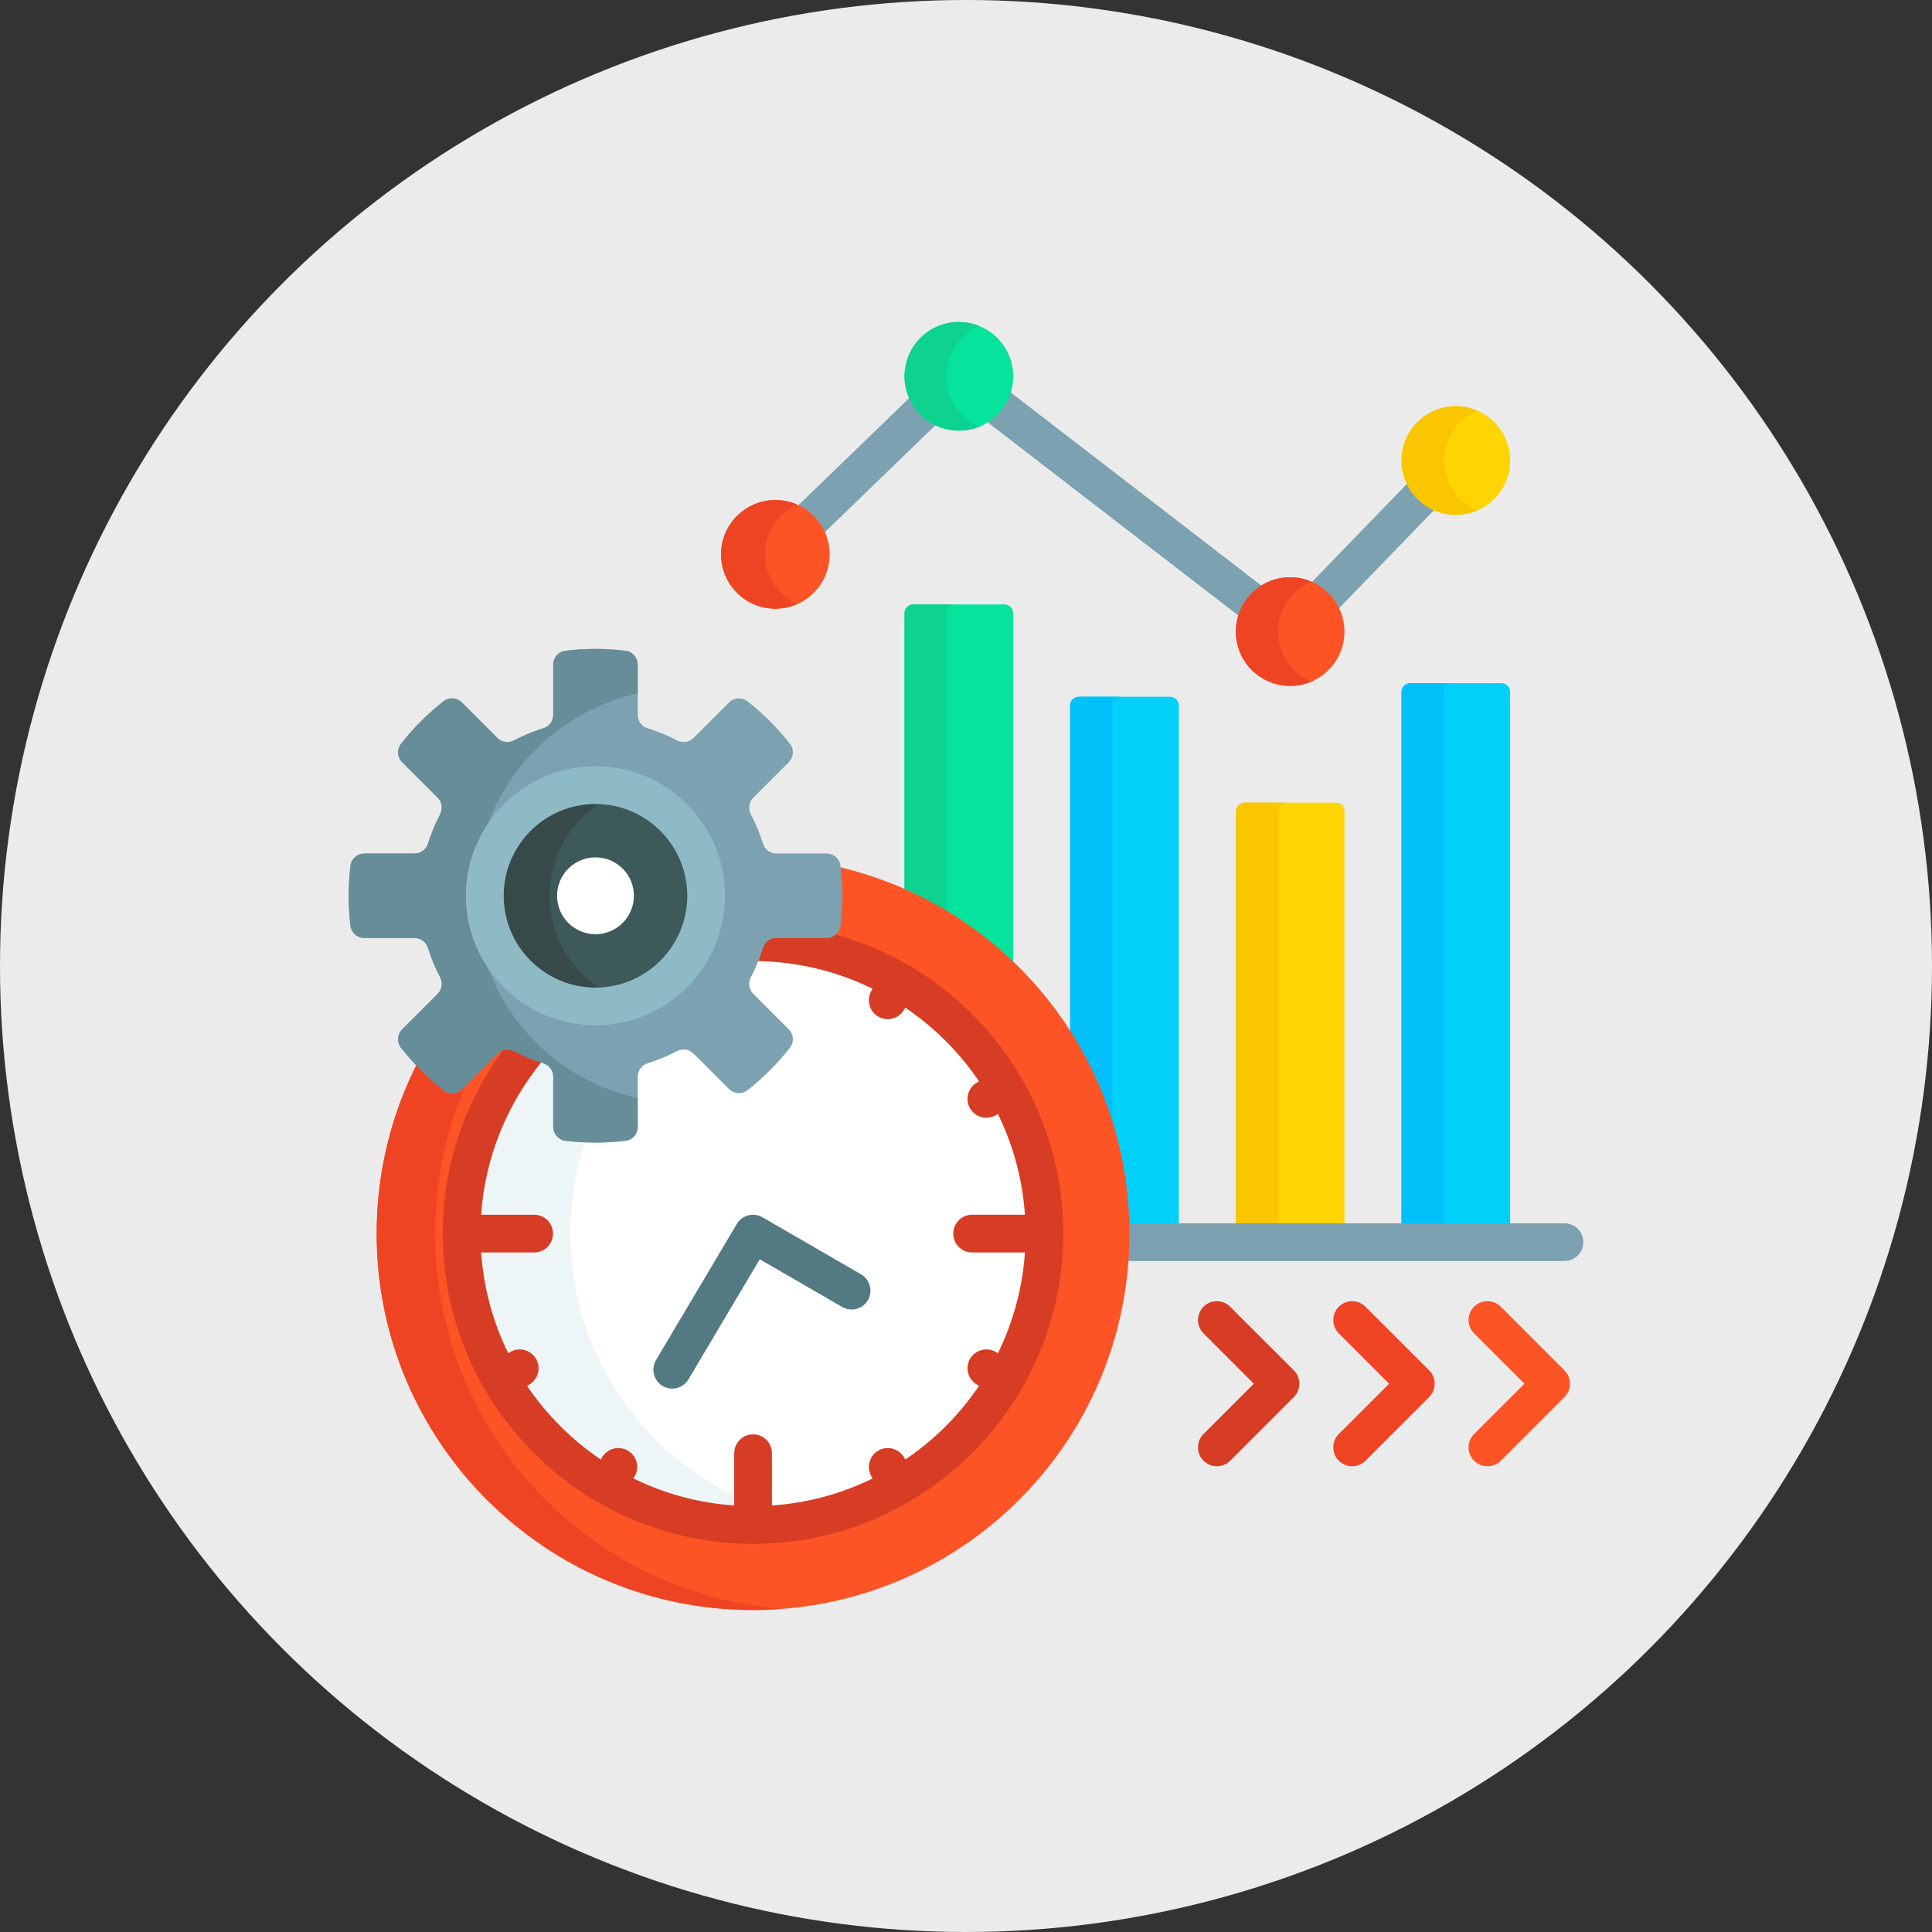 <svg width="48" height="48" viewBox="0 0 48 48" fill="none" xmlns="http://www.w3.org/2000/svg">
<rect x="0" y="0" width="48" height="48" fill="#333333" stroke="none"/>
<circle cx="24" cy="24" r="24" fill="white" fill-opacity="0.9"/>
<g clip-path="url(#clip0_1078_1047)">
<path d="M25.172 23.982V15.234C25.172 15.206 25.166 15.177 25.155 15.151C25.144 15.125 25.128 15.101 25.108 15.081C25.088 15.061 25.064 15.045 25.038 15.034C25.011 15.023 24.983 15.017 24.955 15.017H22.689C22.632 15.017 22.577 15.04 22.536 15.081C22.495 15.121 22.473 15.177 22.473 15.234V22.157C23.479 22.604 24.391 23.226 25.172 23.982Z" fill="#05E39C"/>
<path d="M23.513 22.701V15.234C23.513 15.177 23.536 15.121 23.577 15.081C23.617 15.04 23.673 15.017 23.73 15.017H22.689C22.632 15.017 22.577 15.04 22.536 15.081C22.495 15.121 22.473 15.177 22.473 15.234V22.157C22.831 22.316 23.178 22.497 23.513 22.701Z" fill="#0ED290"/>
<path d="M29.287 30.455V17.528C29.287 17.471 29.265 17.416 29.224 17.375C29.183 17.334 29.128 17.311 29.071 17.311H26.805C26.748 17.311 26.692 17.334 26.652 17.375C26.611 17.416 26.588 17.471 26.588 17.528V25.734C27.449 27.11 27.959 28.725 27.995 30.455H29.287Z" fill="#01D0FB"/>
<path d="M27.634 28.071V17.528C27.634 17.5 27.64 17.471 27.651 17.445C27.662 17.419 27.677 17.395 27.698 17.375C27.718 17.355 27.742 17.339 27.768 17.328C27.794 17.317 27.822 17.311 27.851 17.311H26.805C26.748 17.311 26.692 17.334 26.652 17.375C26.611 17.416 26.588 17.471 26.588 17.528V25.734C27.044 26.461 27.395 27.247 27.634 28.071Z" fill="#01C0FA"/>
<path d="M33.403 30.455V20.16C33.403 20.131 33.398 20.103 33.387 20.077C33.376 20.05 33.36 20.026 33.34 20.006C33.32 19.986 33.296 19.97 33.27 19.959C33.243 19.948 33.215 19.943 33.187 19.943H30.921C30.864 19.943 30.808 19.966 30.768 20.006C30.727 20.047 30.704 20.102 30.704 20.16V30.455H33.403Z" fill="#FED402"/>
<path d="M31.755 30.455V20.16C31.755 20.102 31.778 20.047 31.818 20.006C31.859 19.966 31.914 19.943 31.972 19.943H30.921C30.893 19.943 30.864 19.948 30.838 19.959C30.812 19.97 30.788 19.986 30.768 20.006C30.748 20.026 30.732 20.05 30.721 20.077C30.71 20.103 30.704 20.131 30.704 20.16V30.455H31.755Z" fill="#FAC600"/>
<path d="M37.519 30.455V17.191C37.519 17.133 37.496 17.078 37.456 17.038C37.415 16.997 37.36 16.974 37.302 16.974H35.037C34.98 16.974 34.924 16.997 34.884 17.038C34.843 17.078 34.82 17.133 34.82 17.191V30.455H37.519Z" fill="#01D0FB"/>
<path d="M35.876 30.455V17.191C35.876 17.162 35.881 17.134 35.892 17.108C35.903 17.081 35.919 17.058 35.939 17.038C35.959 17.017 35.983 17.001 36.009 16.991C36.036 16.98 36.064 16.974 36.092 16.974H35.037C34.98 16.974 34.924 16.997 34.884 17.038C34.843 17.078 34.82 17.133 34.82 17.191V30.455H35.876Z" fill="#01C0FA"/>
<path d="M22.635 9.846L19.788 12.599C20.083 12.731 20.318 12.97 20.447 13.267L23.287 10.519C22.994 10.384 22.76 10.144 22.635 9.846ZM35 11.975L32.551 14.505C32.849 14.63 33.089 14.865 33.223 15.158L35.673 12.628C35.375 12.503 35.135 12.268 35 11.975ZM31.392 14.59L25.057 9.709C24.965 10.023 24.758 10.286 24.484 10.451L30.819 15.332C30.91 15.019 31.118 14.755 31.392 14.59Z" fill="#7CA1B1"/>
<path d="M19.264 15.122C20.009 15.122 20.613 14.518 20.613 13.773C20.613 13.027 20.009 12.423 19.264 12.423C18.518 12.423 17.914 13.027 17.914 13.773C17.914 14.518 18.518 15.122 19.264 15.122Z" fill="#FD5426"/>
<path d="M19.006 13.773C19.006 13.222 19.337 12.749 19.81 12.54C19.638 12.463 19.452 12.424 19.264 12.424C18.518 12.424 17.914 13.028 17.914 13.773C17.914 14.518 18.518 15.123 19.264 15.123C19.458 15.123 19.643 15.081 19.81 15.006C19.337 14.796 19.006 14.324 19.006 13.773Z" fill="#EF4424"/>
<path d="M23.822 10.699C24.567 10.699 25.172 10.095 25.172 9.35C25.172 8.604 24.567 8 23.822 8C23.077 8 22.473 8.604 22.473 9.35C22.473 10.095 23.077 10.699 23.822 10.699Z" fill="#05E39C"/>
<path d="M23.514 9.35C23.514 8.789 23.856 8.308 24.343 8.104C24.178 8.035 24.001 8 23.822 8C23.077 8 22.473 8.604 22.473 9.35C22.473 10.095 23.077 10.699 23.822 10.699C24.006 10.699 24.182 10.662 24.343 10.595C23.856 10.391 23.514 9.91 23.514 9.35Z" fill="#0ED290"/>
<path d="M32.054 17.041C32.799 17.041 33.403 16.437 33.403 15.692C33.403 14.947 32.799 14.342 32.054 14.342C31.308 14.342 30.704 14.947 30.704 15.692C30.704 16.437 31.308 17.041 32.054 17.041Z" fill="#FD5426"/>
<path d="M31.755 15.692C31.755 15.133 32.095 14.653 32.579 14.449C32.413 14.378 32.234 14.342 32.054 14.342C31.308 14.342 30.704 14.947 30.704 15.692C30.704 16.437 31.308 17.041 32.054 17.041C32.24 17.041 32.418 17.004 32.579 16.936C32.095 16.731 31.755 16.251 31.755 15.692Z" fill="#EF4424"/>
<path d="M36.17 12.791C36.915 12.791 37.519 12.187 37.519 11.441C37.519 10.696 36.915 10.092 36.17 10.092C35.424 10.092 34.82 10.696 34.82 11.441C34.82 12.187 35.424 12.791 36.17 12.791Z" fill="#FED402"/>
<path d="M35.876 11.441C35.876 10.883 36.214 10.404 36.697 10.199C36.531 10.128 36.351 10.092 36.17 10.092C35.424 10.092 34.82 10.696 34.82 11.441C34.82 12.187 35.424 12.791 36.17 12.791C36.357 12.791 36.535 12.752 36.697 12.684C36.214 12.478 35.876 11.999 35.876 11.441Z" fill="#FAC600"/>
<path d="M38.869 30.393H27.995C27.997 30.478 27.998 30.563 27.998 30.648C27.998 30.878 27.99 31.105 27.973 31.33H38.869C38.93 31.33 38.991 31.318 39.048 31.294C39.105 31.271 39.157 31.236 39.2 31.193C39.244 31.149 39.278 31.098 39.302 31.041C39.325 30.984 39.337 30.923 39.337 30.861C39.337 30.8 39.325 30.739 39.302 30.682C39.278 30.625 39.244 30.573 39.2 30.53C39.157 30.486 39.105 30.452 39.048 30.428C38.991 30.405 38.93 30.393 38.869 30.393Z" fill="#7CA1B1"/>
<path d="M20.822 21.536C20.85 21.775 20.864 22.015 20.864 22.255C20.864 22.501 20.849 22.75 20.82 22.994C20.802 23.135 20.68 23.242 20.536 23.242H19.289C19.108 23.242 18.951 23.359 18.896 23.534C18.819 23.782 18.72 24.022 18.599 24.251C18.514 24.413 18.543 24.608 18.671 24.735L19.552 25.617C19.654 25.719 19.665 25.881 19.577 25.993C19.272 26.382 18.922 26.733 18.532 27.037C18.483 27.076 18.422 27.097 18.36 27.097C18.322 27.097 18.284 27.089 18.249 27.075C18.215 27.061 18.183 27.039 18.156 27.012L17.275 26.131C17.237 26.093 17.192 26.063 17.142 26.042C17.092 26.022 17.039 26.011 16.985 26.012C16.918 26.012 16.851 26.028 16.791 26.06C16.561 26.18 16.321 26.28 16.073 26.357C15.899 26.411 15.782 26.569 15.782 26.749V27.996C15.782 28.141 15.675 28.263 15.534 28.28C15.29 28.31 15.041 28.325 14.795 28.325C14.549 28.325 14.3 28.31 14.056 28.28C13.915 28.263 13.808 28.141 13.808 27.996V26.749C13.808 26.569 13.691 26.411 13.516 26.357C13.268 26.28 13.028 26.18 12.799 26.06C12.739 26.028 12.672 26.012 12.604 26.012C12.55 26.011 12.497 26.022 12.447 26.042C12.398 26.063 12.353 26.093 12.315 26.131L11.433 27.012C11.406 27.039 11.375 27.061 11.34 27.075C11.305 27.089 11.268 27.097 11.23 27.097C11.167 27.097 11.106 27.076 11.057 27.037C10.813 26.846 10.583 26.637 10.371 26.411C9.723 27.683 9.358 29.123 9.358 30.648C9.358 35.813 13.544 40 18.709 40C23.874 40 28.061 35.813 28.061 30.648C28.061 26.21 24.969 22.494 20.822 21.536Z" fill="#FD5426"/>
<path d="M10.812 30.648C10.812 29.28 11.107 27.982 11.635 26.811L11.433 27.012C11.406 27.039 11.375 27.061 11.34 27.075C11.305 27.089 11.268 27.097 11.23 27.097C11.167 27.097 11.106 27.076 11.057 27.037C10.813 26.846 10.583 26.637 10.371 26.41C9.723 27.683 9.358 29.123 9.358 30.648C9.358 35.813 13.544 40 18.709 40C18.952 40 19.192 39.99 19.43 39.971C14.608 39.597 10.812 35.566 10.812 30.648Z" fill="#EF4424"/>
<path d="M18.956 23.413C18.93 23.45 18.91 23.491 18.896 23.534C18.819 23.782 18.72 24.022 18.599 24.251C18.514 24.413 18.543 24.608 18.671 24.735L19.552 25.617C19.654 25.719 19.665 25.881 19.577 25.993C19.272 26.382 18.922 26.733 18.532 27.037C18.483 27.076 18.422 27.097 18.36 27.097C18.322 27.097 18.284 27.089 18.249 27.075C18.215 27.061 18.183 27.039 18.156 27.012L17.275 26.131C17.237 26.093 17.192 26.063 17.142 26.042C17.092 26.022 17.039 26.011 16.985 26.012C16.918 26.012 16.851 26.028 16.791 26.06C16.561 26.18 16.321 26.28 16.073 26.357C15.899 26.411 15.782 26.569 15.782 26.749V27.996C15.782 28.141 15.675 28.263 15.534 28.28C15.29 28.31 15.041 28.325 14.795 28.325C14.549 28.325 14.3 28.31 14.056 28.28C13.915 28.263 13.808 28.141 13.808 27.996V26.749C13.808 26.569 13.691 26.411 13.516 26.357C13.348 26.304 13.183 26.241 13.022 26.168C12.05 27.4 11.469 28.956 11.469 30.648C11.469 34.647 14.711 37.889 18.709 37.889C22.708 37.889 25.949 34.647 25.949 30.648C25.949 26.733 22.841 23.543 18.956 23.413Z" fill="white"/>
<path d="M14.172 30.648C14.172 29.834 14.307 29.05 14.555 28.32C14.388 28.313 14.222 28.3 14.056 28.28C13.914 28.263 13.808 28.141 13.808 27.997V26.749C13.808 26.569 13.69 26.411 13.516 26.357C13.348 26.304 13.182 26.241 13.022 26.168C12.05 27.4 11.469 28.957 11.469 30.648C11.469 34.647 14.711 37.889 18.709 37.889C19.171 37.889 19.623 37.845 20.061 37.762C16.708 37.129 14.172 34.185 14.172 30.648Z" fill="#EEF5F6"/>
<path d="M16.701 34.5C16.618 34.499 16.537 34.478 16.465 34.436C16.394 34.394 16.335 34.334 16.294 34.263C16.253 34.191 16.232 34.109 16.233 34.026C16.233 33.944 16.256 33.863 16.298 33.791L18.306 30.409C18.369 30.303 18.471 30.226 18.591 30.195C18.71 30.164 18.837 30.181 18.944 30.243L21.392 31.66C21.5 31.722 21.578 31.825 21.61 31.945C21.642 32.065 21.625 32.193 21.563 32.301C21.501 32.408 21.398 32.487 21.278 32.519C21.158 32.551 21.03 32.534 20.923 32.471L18.876 31.286L17.104 34.27C17.063 34.34 17.004 34.398 16.933 34.438C16.862 34.479 16.782 34.5 16.701 34.5Z" fill="#537983"/>
<path d="M20.689 23.198C20.643 23.227 20.59 23.242 20.536 23.242H19.289C19.108 23.242 18.95 23.359 18.896 23.534C18.86 23.65 18.818 23.765 18.772 23.878C19.814 23.887 20.801 24.133 21.68 24.565L21.648 24.62C21.587 24.728 21.571 24.855 21.604 24.975C21.636 25.094 21.714 25.196 21.822 25.258C21.929 25.32 22.056 25.337 22.176 25.305C22.295 25.273 22.398 25.196 22.46 25.089L22.492 25.035C23.213 25.523 23.835 26.144 24.323 26.866L24.269 26.897C24.162 26.96 24.084 27.062 24.053 27.182C24.021 27.302 24.038 27.429 24.1 27.536C24.162 27.643 24.264 27.722 24.383 27.754C24.502 27.787 24.63 27.77 24.738 27.709L24.793 27.677C25.177 28.46 25.405 29.31 25.464 30.18H24.152C24.027 30.18 23.908 30.229 23.82 30.317C23.733 30.405 23.683 30.524 23.683 30.648C23.683 30.773 23.733 30.892 23.82 30.98C23.908 31.068 24.027 31.117 24.152 31.117H25.464C25.405 31.987 25.177 32.837 24.793 33.62L24.738 33.588C24.63 33.526 24.502 33.51 24.383 33.543C24.264 33.575 24.162 33.654 24.1 33.761C24.038 33.868 24.021 33.995 24.053 34.115C24.084 34.234 24.162 34.337 24.269 34.399L24.323 34.431C23.835 35.153 23.213 35.774 22.492 36.262L22.46 36.208C22.398 36.101 22.295 36.023 22.176 35.992C22.056 35.96 21.929 35.977 21.822 36.039C21.714 36.101 21.636 36.203 21.604 36.322C21.571 36.442 21.587 36.569 21.648 36.677L21.68 36.732C20.898 37.116 20.048 37.344 19.178 37.403V36.105C19.178 35.98 19.129 35.861 19.041 35.773C18.953 35.685 18.834 35.636 18.709 35.636C18.585 35.636 18.466 35.685 18.378 35.773C18.29 35.861 18.241 35.98 18.241 36.105V37.403C17.371 37.344 16.521 37.116 15.738 36.732L15.77 36.677C15.831 36.569 15.847 36.442 15.815 36.322C15.783 36.203 15.704 36.101 15.597 36.039C15.49 35.977 15.362 35.96 15.243 35.992C15.123 36.023 15.021 36.101 14.958 36.208L14.927 36.262C14.205 35.774 13.583 35.153 13.095 34.431L13.15 34.399C13.257 34.337 13.334 34.234 13.366 34.115C13.398 33.995 13.38 33.868 13.319 33.761C13.257 33.654 13.155 33.575 13.036 33.543C12.916 33.51 12.789 33.526 12.681 33.588L12.626 33.62C12.242 32.837 12.014 31.987 11.954 31.117H13.271C13.395 31.117 13.514 31.068 13.602 30.98C13.69 30.892 13.739 30.773 13.739 30.648C13.739 30.524 13.69 30.405 13.602 30.317C13.514 30.229 13.395 30.18 13.271 30.18H11.954C12.054 28.73 12.613 27.404 13.485 26.346C13.248 26.271 13.019 26.175 12.799 26.06C12.739 26.028 12.672 26.012 12.604 26.012C12.586 26.012 12.569 26.013 12.552 26.015C11.579 27.306 11 28.911 11 30.648C11 34.899 14.459 38.357 18.709 38.357C22.96 38.357 26.418 34.899 26.418 30.648C26.418 27.082 23.983 24.074 20.689 23.198Z" fill="#D73D24"/>
<path d="M18.715 19.819L19.596 18.938C19.72 18.814 19.734 18.617 19.626 18.479C19.318 18.086 18.964 17.732 18.571 17.424C18.433 17.316 18.236 17.33 18.112 17.454L17.23 18.335C17.122 18.444 16.956 18.467 16.82 18.395C16.587 18.273 16.343 18.172 16.092 18.094C15.945 18.048 15.844 17.915 15.844 17.761V16.514C15.844 16.339 15.715 16.189 15.541 16.168C15.045 16.108 14.544 16.108 14.049 16.168C13.875 16.189 13.745 16.339 13.745 16.514V17.761C13.745 17.915 13.644 18.048 13.498 18.094C13.246 18.172 13.003 18.273 12.77 18.395C12.634 18.467 12.468 18.444 12.359 18.335L11.477 17.454C11.354 17.33 11.156 17.316 11.018 17.424C10.625 17.732 10.271 18.086 9.963 18.479C9.856 18.617 9.869 18.814 9.993 18.938L10.875 19.819C10.983 19.928 11.006 20.094 10.935 20.23C10.812 20.463 10.712 20.707 10.633 20.958C10.588 21.105 10.454 21.206 10.301 21.206H9.053C8.879 21.206 8.729 21.335 8.708 21.509C8.647 22.005 8.647 22.506 8.708 23.001C8.729 23.175 8.879 23.305 9.053 23.305H10.301C10.454 23.305 10.588 23.406 10.633 23.552C10.712 23.804 10.812 24.047 10.935 24.28C11.006 24.416 10.983 24.582 10.875 24.691L9.993 25.573C9.869 25.696 9.855 25.894 9.963 26.031C10.271 26.424 10.625 26.779 11.018 27.087C11.156 27.194 11.354 27.18 11.477 27.057L12.359 26.175C12.467 26.067 12.634 26.044 12.77 26.115C13.003 26.237 13.246 26.338 13.498 26.416C13.644 26.462 13.745 26.596 13.745 26.749V27.996C13.745 28.171 13.875 28.321 14.048 28.342C14.544 28.402 15.045 28.402 15.541 28.342C15.715 28.321 15.844 28.171 15.844 27.996V26.749C15.844 26.596 15.945 26.462 16.092 26.416C16.343 26.338 16.587 26.237 16.82 26.115C16.956 26.044 17.122 26.067 17.23 26.175L18.112 27.057C18.236 27.18 18.433 27.194 18.571 27.087C18.964 26.779 19.318 26.424 19.626 26.031C19.734 25.894 19.72 25.696 19.596 25.573L18.715 24.691C18.606 24.582 18.583 24.416 18.654 24.28C18.777 24.047 18.878 23.804 18.956 23.552C19.001 23.406 19.135 23.305 19.289 23.305H20.536C20.711 23.305 20.86 23.175 20.881 23.001C20.942 22.506 20.942 22.005 20.881 21.509C20.86 21.335 20.711 21.206 20.536 21.206H19.289C19.135 21.206 19.001 21.105 18.956 20.958C18.878 20.707 18.777 20.463 18.654 20.23C18.583 20.094 18.606 19.928 18.715 19.819Z" fill="#7CA1B1"/>
<path d="M12.126 24.052C11.779 23.538 11.576 22.92 11.576 22.255C11.576 21.59 11.779 20.972 12.126 20.459C12.73 18.839 14.126 17.606 15.844 17.23V16.514C15.844 16.339 15.715 16.189 15.541 16.168C15.045 16.108 14.544 16.108 14.048 16.168C13.875 16.189 13.745 16.339 13.745 16.514V17.761C13.745 17.915 13.644 18.048 13.498 18.094C13.246 18.172 13.003 18.273 12.77 18.395C12.634 18.467 12.468 18.444 12.359 18.335L11.477 17.454C11.354 17.33 11.156 17.316 11.018 17.424C10.625 17.732 10.271 18.086 9.963 18.479C9.856 18.617 9.869 18.814 9.993 18.938L10.875 19.819C10.983 19.928 11.006 20.094 10.935 20.23C10.812 20.463 10.712 20.707 10.633 20.958C10.588 21.105 10.454 21.206 10.301 21.206H9.054C8.879 21.206 8.729 21.335 8.708 21.509C8.648 22.005 8.648 22.506 8.708 23.001C8.729 23.175 8.879 23.305 9.054 23.305H10.301C10.454 23.305 10.588 23.406 10.633 23.552C10.712 23.804 10.812 24.047 10.935 24.28C11.006 24.416 10.983 24.582 10.875 24.691L9.993 25.573C9.869 25.696 9.856 25.894 9.963 26.032C10.271 26.424 10.625 26.779 11.018 27.087C11.156 27.194 11.354 27.18 11.477 27.057L12.359 26.175C12.468 26.067 12.634 26.044 12.77 26.115C13.003 26.238 13.246 26.338 13.498 26.416C13.644 26.462 13.745 26.596 13.745 26.749V27.996C13.745 28.171 13.875 28.321 14.048 28.342C14.544 28.402 15.045 28.402 15.541 28.342C15.715 28.321 15.844 28.171 15.844 27.996V27.28C14.126 26.905 12.73 25.671 12.126 24.052Z" fill="#678D98"/>
<path d="M14.795 25.005C16.313 25.005 17.544 23.774 17.544 22.255C17.544 20.737 16.313 19.506 14.795 19.506C13.276 19.506 12.045 20.737 12.045 22.255C12.045 23.774 13.276 25.005 14.795 25.005Z" fill="#3E5959"/>
<path d="M13.657 22.255C13.657 21.017 14.476 19.971 15.601 19.626C15.339 19.546 15.068 19.506 14.795 19.506C13.276 19.506 12.045 20.737 12.045 22.255C12.045 23.774 13.276 25.005 14.795 25.005C15.075 25.005 15.346 24.962 15.601 24.884C14.475 24.54 13.657 23.493 13.657 22.255Z" fill="#384949"/>
<path d="M14.795 25.473C13.02 25.473 11.576 24.03 11.576 22.255C11.576 20.481 13.02 19.037 14.795 19.037C16.569 19.037 18.013 20.481 18.013 22.255C18.013 24.03 16.569 25.473 14.795 25.473ZM14.795 19.975C13.537 19.975 12.514 20.998 12.514 22.255C12.514 23.513 13.537 24.536 14.795 24.536C16.052 24.536 17.075 23.513 17.075 22.255C17.075 20.998 16.052 19.975 14.795 19.975Z" fill="#8EBAC5"/>
<path d="M14.795 23.21C15.322 23.21 15.749 22.782 15.749 22.255C15.749 21.728 15.322 21.301 14.795 21.301C14.268 21.301 13.84 21.728 13.84 22.255C13.84 22.782 14.268 23.21 14.795 23.21Z" fill="white"/>
<path d="M30.232 36.428C30.171 36.428 30.11 36.416 30.053 36.393C29.996 36.369 29.944 36.334 29.901 36.291C29.813 36.203 29.764 36.084 29.764 35.959C29.764 35.835 29.813 35.716 29.901 35.628L31.151 34.378L29.901 33.127C29.813 33.039 29.764 32.92 29.764 32.796C29.764 32.672 29.813 32.553 29.901 32.465C29.989 32.377 30.108 32.327 30.232 32.327C30.357 32.327 30.476 32.377 30.564 32.465L32.146 34.046C32.233 34.134 32.283 34.254 32.283 34.378C32.283 34.502 32.233 34.621 32.146 34.709L30.564 36.291C30.52 36.335 30.469 36.369 30.412 36.393C30.355 36.416 30.294 36.428 30.232 36.428Z" fill="#D73D24"/>
<path d="M33.594 36.428C33.532 36.428 33.471 36.416 33.414 36.393C33.357 36.369 33.306 36.334 33.262 36.291C33.174 36.203 33.125 36.084 33.125 35.959C33.125 35.835 33.174 35.716 33.262 35.628L34.513 34.378L33.262 33.127C33.174 33.039 33.125 32.92 33.125 32.796C33.125 32.672 33.174 32.553 33.262 32.465C33.35 32.377 33.469 32.327 33.594 32.327C33.718 32.327 33.837 32.377 33.925 32.465L35.507 34.046C35.55 34.09 35.585 34.142 35.608 34.198C35.632 34.255 35.644 34.316 35.644 34.378C35.644 34.439 35.632 34.5 35.608 34.557C35.585 34.614 35.55 34.666 35.507 34.709L33.925 36.291C33.882 36.334 33.83 36.369 33.773 36.393C33.716 36.416 33.655 36.428 33.594 36.428Z" fill="#EF4424"/>
<path d="M36.955 36.428C36.893 36.428 36.832 36.416 36.775 36.393C36.718 36.369 36.667 36.334 36.623 36.291C36.535 36.203 36.486 36.084 36.486 35.959C36.486 35.835 36.535 35.716 36.623 35.628L37.874 34.378L36.623 33.127C36.535 33.039 36.486 32.92 36.486 32.796C36.486 32.672 36.535 32.553 36.623 32.465C36.711 32.377 36.831 32.327 36.955 32.327C37.079 32.327 37.198 32.377 37.286 32.465L38.868 34.046C38.956 34.134 39.005 34.254 39.005 34.378C39.005 34.502 38.956 34.621 38.868 34.709L37.286 36.291C37.243 36.335 37.191 36.369 37.134 36.393C37.077 36.416 37.016 36.428 36.955 36.428Z" fill="#FD5426"/>
</g>
<defs>
<clipPath id="clip0_1078_1047">
<rect width="32" height="32" fill="white" transform="translate(8 8)"/>
</clipPath>
</defs>
</svg>
